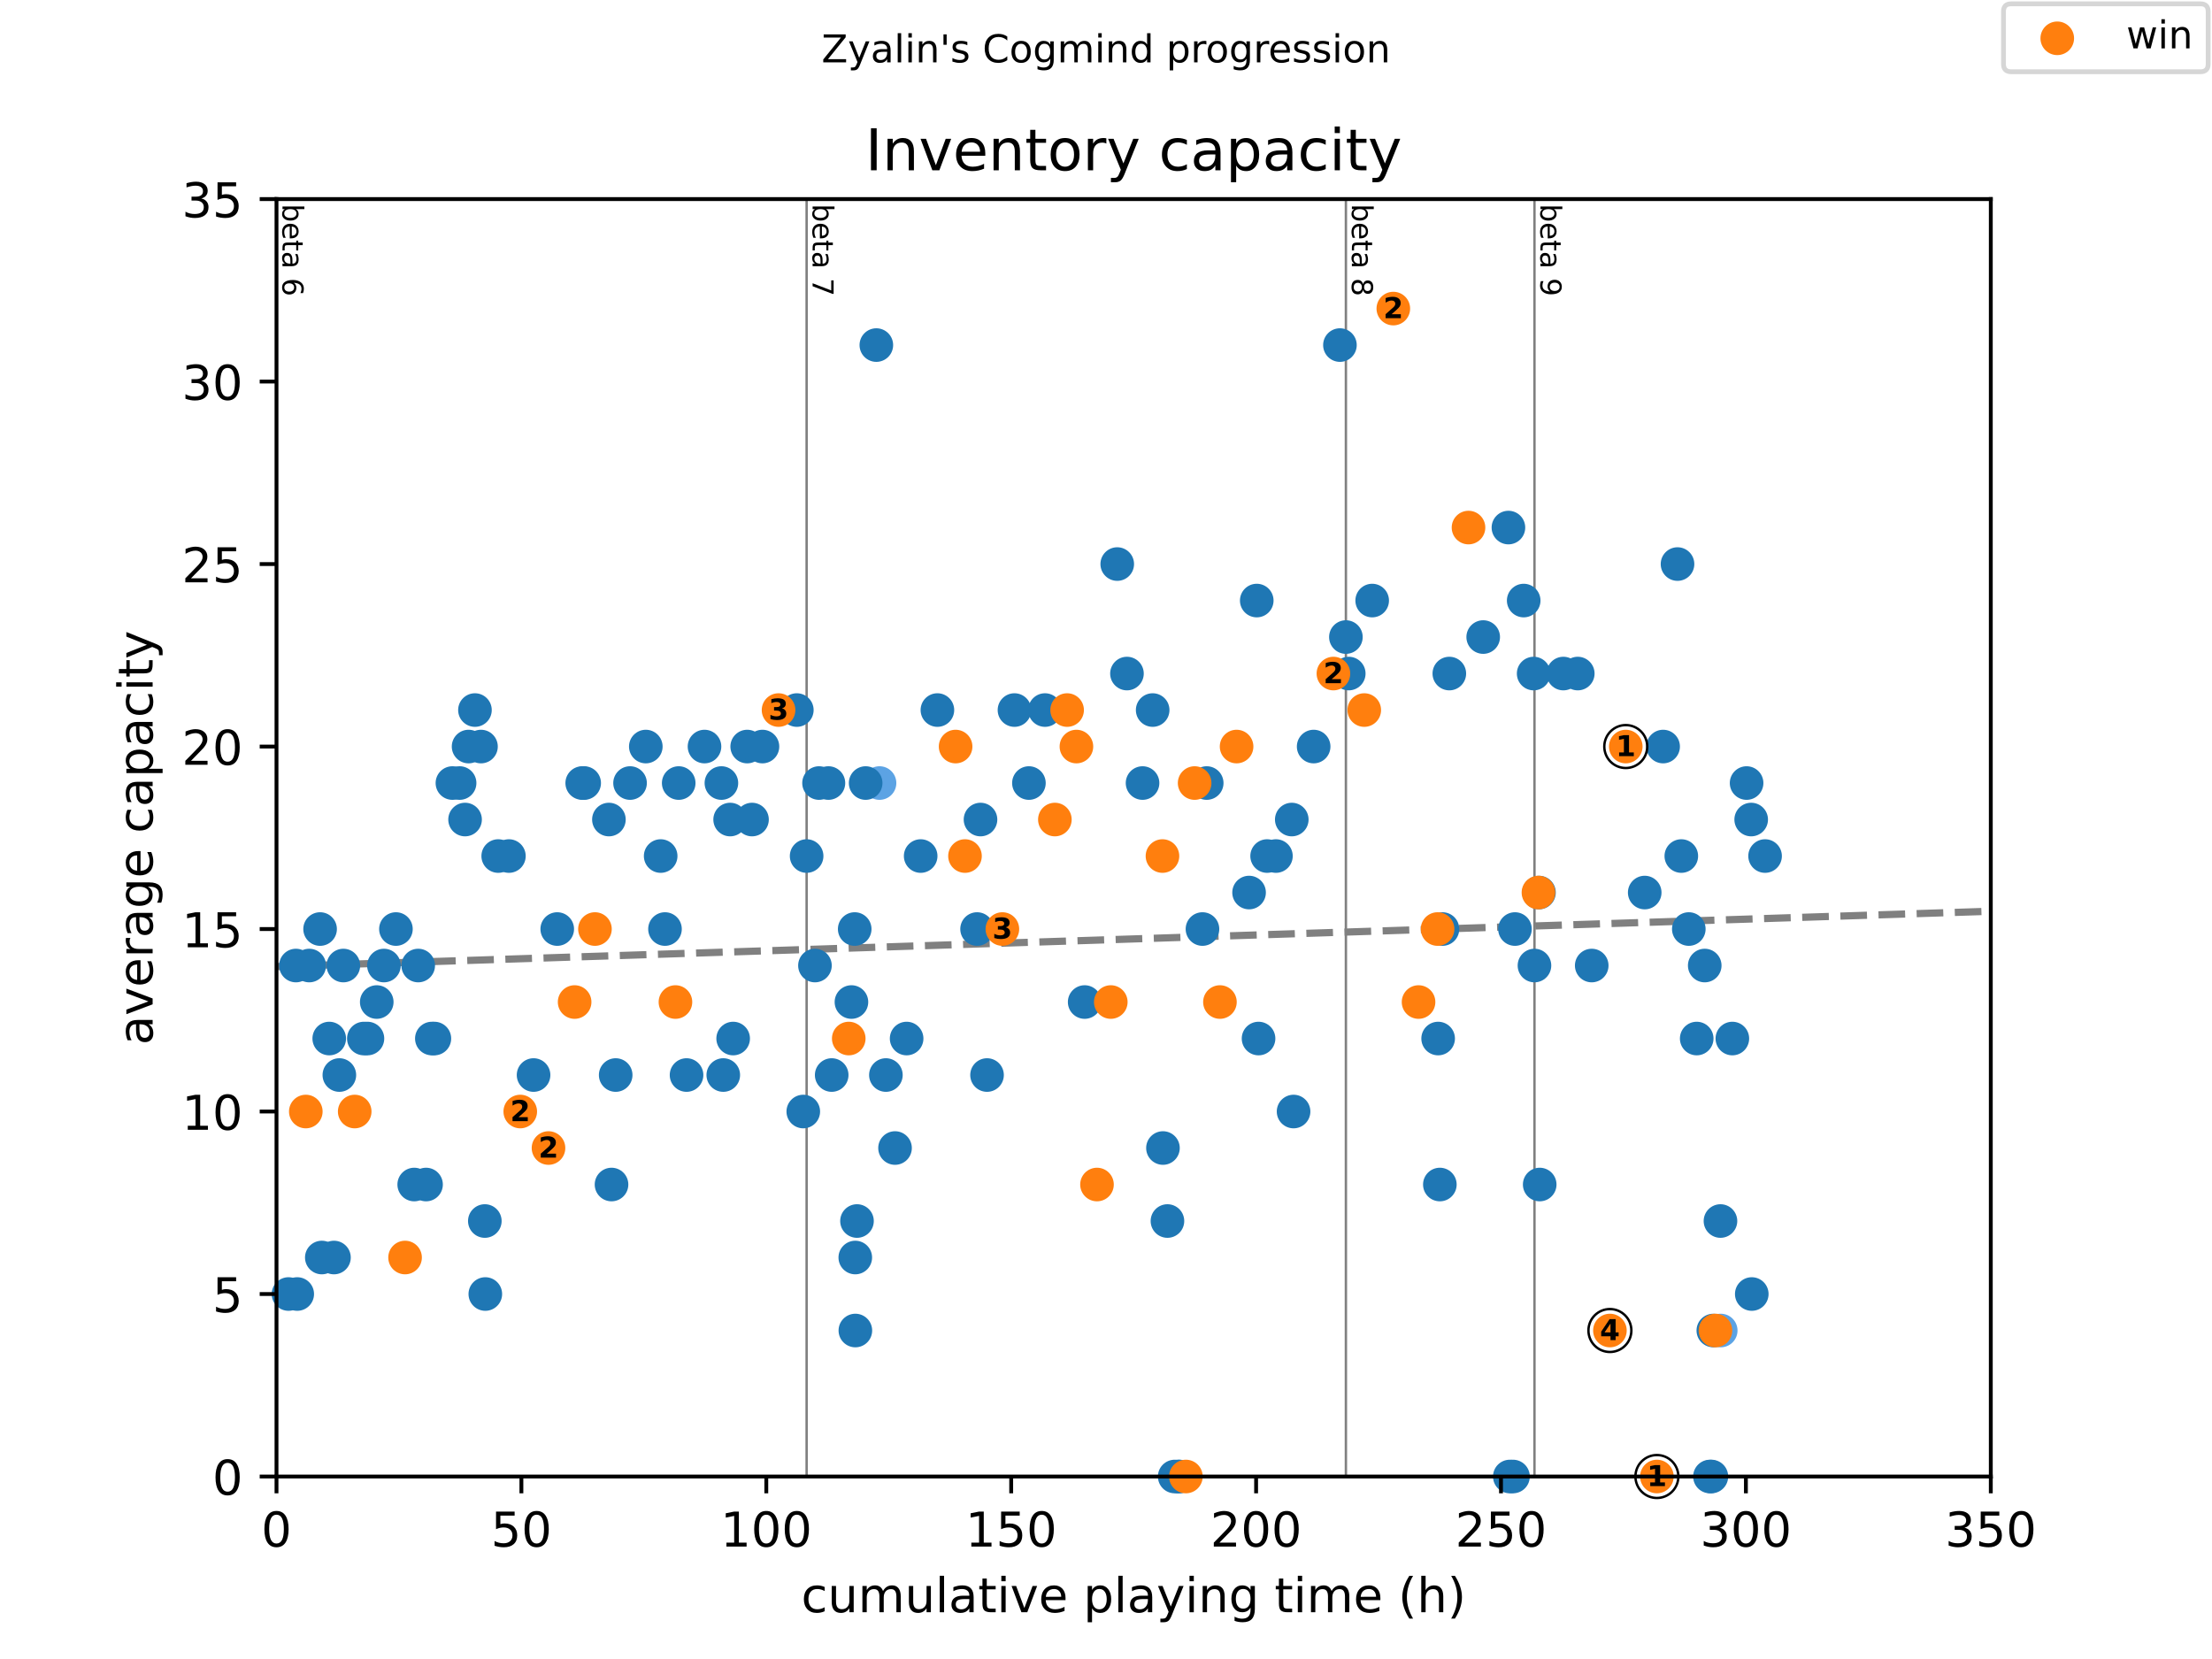 <?xml version="1.0" encoding="utf-8" standalone="no"?>
<!DOCTYPE svg PUBLIC "-//W3C//DTD SVG 1.1//EN"
  "http://www.w3.org/Graphics/SVG/1.1/DTD/svg11.dtd">
<!-- Created with matplotlib (https://matplotlib.org/) -->
<svg height="345.6pt" version="1.1" viewBox="0 0 460.8 345.6" width="460.8pt" xmlns="http://www.w3.org/2000/svg" xmlns:xlink="http://www.w3.org/1999/xlink">
 <defs>
  <style type="text/css">
*{stroke-linecap:butt;stroke-linejoin:round;}
  </style>
 </defs>
 <g id="figure_1">
  <g id="patch_1">
   <path d="M 0 345.6 
L 460.8 345.6 
L 460.8 0 
L 0 0 
z
" style="fill:#ffffff;"/>
  </g>
  <g id="axes_1">
   <g id="patch_2">
    <path d="M 57.6 307.584 
L 414.72 307.584 
L 414.72 41.472 
L 57.6 41.472 
z
" style="fill:#ffffff;"/>
   </g>
   <g id="line2d_1">
    <path clip-path="url(#p8f8bd0abbd)" d="M 57.6 201.363 
L 414.72 189.829 
" style="fill:none;stroke:#808080;stroke-dasharray:5.55,2.4;stroke-dashoffset:0;stroke-width:1.5;"/>
   </g>
   <g id="line2d_2">
    <path clip-path="url(#p8f8bd0abbd)" d="M 168.035 307.584 
L 168.035 41.472 
" style="fill:none;stroke:#808080;stroke-linecap:square;stroke-width:0.5;"/>
   </g>
   <g id="line2d_3">
    <path clip-path="url(#p8f8bd0abbd)" d="M 280.375 307.584 
L 280.375 41.472 
" style="fill:none;stroke:#808080;stroke-linecap:square;stroke-width:0.5;"/>
   </g>
   <g id="line2d_4">
    <path clip-path="url(#p8f8bd0abbd)" d="M 319.657 307.584 
L 319.657 41.472 
" style="fill:none;stroke:#808080;stroke-linecap:square;stroke-width:0.5;"/>
   </g>
   <g id="text_1">
    <!-- beta 6 -->
    <defs>
     <path d="M 48.688 27.297 
Q 48.688 37.203 44.609 42.844 
Q 40.531 48.484 33.406 48.484 
Q 26.266 48.484 22.188 42.844 
Q 18.109 37.203 18.109 27.297 
Q 18.109 17.391 22.188 11.75 
Q 26.266 6.109 33.406 6.109 
Q 40.531 6.109 44.609 11.75 
Q 48.688 17.391 48.688 27.297 
z
M 18.109 46.391 
Q 20.953 51.266 25.266 53.625 
Q 29.594 56 35.594 56 
Q 45.562 56 51.781 48.094 
Q 58.016 40.188 58.016 27.297 
Q 58.016 14.406 51.781 6.484 
Q 45.562 -1.422 35.594 -1.422 
Q 29.594 -1.422 25.266 0.953 
Q 20.953 3.328 18.109 8.203 
L 18.109 0 
L 9.078 0 
L 9.078 75.984 
L 18.109 75.984 
z
" id="DejaVuSans-98"/>
     <path d="M 56.203 29.594 
L 56.203 25.203 
L 14.891 25.203 
Q 15.484 15.922 20.484 11.062 
Q 25.484 6.203 34.422 6.203 
Q 39.594 6.203 44.453 7.469 
Q 49.312 8.734 54.109 11.281 
L 54.109 2.781 
Q 49.266 0.734 44.188 -0.344 
Q 39.109 -1.422 33.891 -1.422 
Q 20.797 -1.422 13.156 6.188 
Q 5.516 13.812 5.516 26.812 
Q 5.516 40.234 12.766 48.109 
Q 20.016 56 32.328 56 
Q 43.359 56 49.781 48.891 
Q 56.203 41.797 56.203 29.594 
z
M 47.219 32.234 
Q 47.125 39.594 43.094 43.984 
Q 39.062 48.391 32.422 48.391 
Q 24.906 48.391 20.391 44.141 
Q 15.875 39.891 15.188 32.172 
z
" id="DejaVuSans-101"/>
     <path d="M 18.312 70.219 
L 18.312 54.688 
L 36.812 54.688 
L 36.812 47.703 
L 18.312 47.703 
L 18.312 18.016 
Q 18.312 11.328 20.141 9.422 
Q 21.969 7.516 27.594 7.516 
L 36.812 7.516 
L 36.812 0 
L 27.594 0 
Q 17.188 0 13.234 3.875 
Q 9.281 7.766 9.281 18.016 
L 9.281 47.703 
L 2.688 47.703 
L 2.688 54.688 
L 9.281 54.688 
L 9.281 70.219 
z
" id="DejaVuSans-116"/>
     <path d="M 34.281 27.484 
Q 23.391 27.484 19.188 25 
Q 14.984 22.516 14.984 16.5 
Q 14.984 11.719 18.141 8.906 
Q 21.297 6.109 26.703 6.109 
Q 34.188 6.109 38.703 11.406 
Q 43.219 16.703 43.219 25.484 
L 43.219 27.484 
z
M 52.203 31.203 
L 52.203 0 
L 43.219 0 
L 43.219 8.297 
Q 40.141 3.328 35.547 0.953 
Q 30.953 -1.422 24.312 -1.422 
Q 15.922 -1.422 10.953 3.297 
Q 6 8.016 6 15.922 
Q 6 25.141 12.172 29.828 
Q 18.359 34.516 30.609 34.516 
L 43.219 34.516 
L 43.219 35.406 
Q 43.219 41.609 39.141 45 
Q 35.062 48.391 27.688 48.391 
Q 23 48.391 18.547 47.266 
Q 14.109 46.141 10.016 43.891 
L 10.016 52.203 
Q 14.938 54.109 19.578 55.047 
Q 24.219 56 28.609 56 
Q 40.484 56 46.344 49.844 
Q 52.203 43.703 52.203 31.203 
z
" id="DejaVuSans-97"/>
     <path id="DejaVuSans-32"/>
     <path d="M 33.016 40.375 
Q 26.375 40.375 22.484 35.828 
Q 18.609 31.297 18.609 23.391 
Q 18.609 15.531 22.484 10.953 
Q 26.375 6.391 33.016 6.391 
Q 39.656 6.391 43.531 10.953 
Q 47.406 15.531 47.406 23.391 
Q 47.406 31.297 43.531 35.828 
Q 39.656 40.375 33.016 40.375 
z
M 52.594 71.297 
L 52.594 62.312 
Q 48.875 64.062 45.094 64.984 
Q 41.312 65.922 37.594 65.922 
Q 27.828 65.922 22.672 59.328 
Q 17.531 52.734 16.797 39.406 
Q 19.672 43.656 24.016 45.922 
Q 28.375 48.188 33.594 48.188 
Q 44.578 48.188 50.953 41.516 
Q 57.328 34.859 57.328 23.391 
Q 57.328 12.156 50.688 5.359 
Q 44.047 -1.422 33.016 -1.422 
Q 20.359 -1.422 13.672 8.266 
Q 6.984 17.969 6.984 36.375 
Q 6.984 53.656 15.188 63.938 
Q 23.391 74.219 37.203 74.219 
Q 40.922 74.219 44.703 73.484 
Q 48.484 72.75 52.594 71.297 
z
" id="DejaVuSans-54"/>
    </defs>
    <g transform="translate(58.848 42.472)rotate(-270)scale(0.06 -0.06)">
     <use xlink:href="#DejaVuSans-98"/>
     <use x="63.477" xlink:href="#DejaVuSans-101"/>
     <use x="125" xlink:href="#DejaVuSans-116"/>
     <use x="164.209" xlink:href="#DejaVuSans-97"/>
     <use x="225.488" xlink:href="#DejaVuSans-32"/>
     <use x="257.275" xlink:href="#DejaVuSans-54"/>
    </g>
   </g>
   <g id="text_2">
    <!-- beta 7 -->
    <defs>
     <path d="M 8.203 72.906 
L 55.078 72.906 
L 55.078 68.703 
L 28.609 0 
L 18.312 0 
L 43.219 64.594 
L 8.203 64.594 
z
" id="DejaVuSans-55"/>
    </defs>
    <g transform="translate(169.283 42.472)rotate(-270)scale(0.06 -0.06)">
     <use xlink:href="#DejaVuSans-98"/>
     <use x="63.477" xlink:href="#DejaVuSans-101"/>
     <use x="125" xlink:href="#DejaVuSans-116"/>
     <use x="164.209" xlink:href="#DejaVuSans-97"/>
     <use x="225.488" xlink:href="#DejaVuSans-32"/>
     <use x="257.275" xlink:href="#DejaVuSans-55"/>
    </g>
   </g>
   <g id="text_3">
    <!-- beta 8 -->
    <defs>
     <path d="M 31.781 34.625 
Q 24.75 34.625 20.719 30.859 
Q 16.703 27.094 16.703 20.516 
Q 16.703 13.922 20.719 10.156 
Q 24.75 6.391 31.781 6.391 
Q 38.812 6.391 42.859 10.172 
Q 46.922 13.969 46.922 20.516 
Q 46.922 27.094 42.891 30.859 
Q 38.875 34.625 31.781 34.625 
z
M 21.922 38.812 
Q 15.578 40.375 12.031 44.719 
Q 8.5 49.078 8.5 55.328 
Q 8.5 64.062 14.719 69.141 
Q 20.953 74.219 31.781 74.219 
Q 42.672 74.219 48.875 69.141 
Q 55.078 64.062 55.078 55.328 
Q 55.078 49.078 51.531 44.719 
Q 48 40.375 41.703 38.812 
Q 48.828 37.156 52.797 32.312 
Q 56.781 27.484 56.781 20.516 
Q 56.781 9.906 50.312 4.234 
Q 43.844 -1.422 31.781 -1.422 
Q 19.734 -1.422 13.25 4.234 
Q 6.781 9.906 6.781 20.516 
Q 6.781 27.484 10.781 32.312 
Q 14.797 37.156 21.922 38.812 
z
M 18.312 54.391 
Q 18.312 48.734 21.844 45.562 
Q 25.391 42.391 31.781 42.391 
Q 38.141 42.391 41.719 45.562 
Q 45.312 48.734 45.312 54.391 
Q 45.312 60.062 41.719 63.234 
Q 38.141 66.406 31.781 66.406 
Q 25.391 66.406 21.844 63.234 
Q 18.312 60.062 18.312 54.391 
z
" id="DejaVuSans-56"/>
    </defs>
    <g transform="translate(281.623 42.472)rotate(-270)scale(0.06 -0.06)">
     <use xlink:href="#DejaVuSans-98"/>
     <use x="63.477" xlink:href="#DejaVuSans-101"/>
     <use x="125" xlink:href="#DejaVuSans-116"/>
     <use x="164.209" xlink:href="#DejaVuSans-97"/>
     <use x="225.488" xlink:href="#DejaVuSans-32"/>
     <use x="257.275" xlink:href="#DejaVuSans-56"/>
    </g>
   </g>
   <g id="text_4">
    <!-- beta 9 -->
    <defs>
     <path d="M 10.984 1.516 
L 10.984 10.5 
Q 14.703 8.734 18.5 7.812 
Q 22.312 6.891 25.984 6.891 
Q 35.75 6.891 40.891 13.453 
Q 46.047 20.016 46.781 33.406 
Q 43.953 29.203 39.594 26.953 
Q 35.25 24.703 29.984 24.703 
Q 19.047 24.703 12.672 31.312 
Q 6.297 37.938 6.297 49.422 
Q 6.297 60.641 12.938 67.422 
Q 19.578 74.219 30.609 74.219 
Q 43.266 74.219 49.922 64.516 
Q 56.594 54.828 56.594 36.375 
Q 56.594 19.141 48.406 8.859 
Q 40.234 -1.422 26.422 -1.422 
Q 22.703 -1.422 18.891 -0.688 
Q 15.094 0.047 10.984 1.516 
z
M 30.609 32.422 
Q 37.25 32.422 41.125 36.953 
Q 45.016 41.5 45.016 49.422 
Q 45.016 57.281 41.125 61.844 
Q 37.25 66.406 30.609 66.406 
Q 23.969 66.406 20.094 61.844 
Q 16.219 57.281 16.219 49.422 
Q 16.219 41.5 20.094 36.953 
Q 23.969 32.422 30.609 32.422 
z
" id="DejaVuSans-57"/>
    </defs>
    <g transform="translate(320.905 42.472)rotate(-270)scale(0.06 -0.06)">
     <use xlink:href="#DejaVuSans-98"/>
     <use x="63.477" xlink:href="#DejaVuSans-101"/>
     <use x="125" xlink:href="#DejaVuSans-116"/>
     <use x="164.209" xlink:href="#DejaVuSans-97"/>
     <use x="225.488" xlink:href="#DejaVuSans-32"/>
     <use x="257.275" xlink:href="#DejaVuSans-57"/>
    </g>
   </g>
   <g id="PathCollection_1">
    <defs>
     <path d="M 0 3 
C 0.796 3 1.559 2.684 2.121 2.121 
C 2.684 1.559 3 0.796 3 0 
C 3 -0.796 2.684 -1.559 2.121 -2.121 
C 1.559 -2.684 0.796 -3 0 -3 
C -0.796 -3 -1.559 -2.684 -2.121 -2.121 
C -2.684 -1.559 -3 -0.796 -3 0 
C -3 0.796 -2.684 1.559 -2.121 2.121 
C -1.559 2.684 -0.796 3 0 3 
z
" id="m8193aeb36b" style="stroke:#5ca3e4;"/>
    </defs>
    <g>
     <use style="fill:#5ca3e4;stroke:#5ca3e4;" x="183.221" xlink:href="#m8193aeb36b" y="163.123"/>
     <use style="fill:#5ca3e4;stroke:#5ca3e4;" x="358.458" xlink:href="#m8193aeb36b" y="277.171"/>
    </g>
   </g>
   <g id="PathCollection_2">
    <defs>
     <path d="M 0 3 
C 0.796 3 1.559 2.684 2.121 2.121 
C 2.684 1.559 3 0.796 3 0 
C 3 -0.796 2.684 -1.559 2.121 -2.121 
C 1.559 -2.684 0.796 -3 0 -3 
C -0.796 -3 -1.559 -2.684 -2.121 -2.121 
C -2.684 -1.559 -3 -0.796 -3 0 
C -3 0.796 -2.684 1.559 -2.121 2.121 
C -1.559 2.684 -0.796 3 0 3 
z
" id="m3d522187f9" style="stroke:#1f77b4;"/>
    </defs>
    <g>
     <use style="fill:#1f77b4;stroke:#1f77b4;" x="60.1" xlink:href="#m3d522187f9" y="269.568"/>
     <use style="fill:#1f77b4;stroke:#1f77b4;" x="61.647" xlink:href="#m3d522187f9" y="201.139"/>
     <use style="fill:#1f77b4;stroke:#1f77b4;" x="61.919" xlink:href="#m3d522187f9" y="269.568"/>
     <use style="fill:#1f77b4;stroke:#1f77b4;" x="64.419" xlink:href="#m3d522187f9" y="201.139"/>
     <use style="fill:#1f77b4;stroke:#1f77b4;" x="66.681" xlink:href="#m3d522187f9" y="193.536"/>
     <use style="fill:#1f77b4;stroke:#1f77b4;" x="67.038" xlink:href="#m3d522187f9" y="261.965"/>
     <use style="fill:#1f77b4;stroke:#1f77b4;" x="68.586" xlink:href="#m3d522187f9" y="216.346"/>
     <use style="fill:#1f77b4;stroke:#1f77b4;" x="69.572" xlink:href="#m3d522187f9" y="261.965"/>
     <use style="fill:#1f77b4;stroke:#1f77b4;" x="70.694" xlink:href="#m3d522187f9" y="223.949"/>
     <use style="fill:#1f77b4;stroke:#1f77b4;" x="71.528" xlink:href="#m3d522187f9" y="201.139"/>
     <use style="fill:#1f77b4;stroke:#1f77b4;" x="75.796" xlink:href="#m3d522187f9" y="216.346"/>
     <use style="fill:#1f77b4;stroke:#1f77b4;" x="76.544" xlink:href="#m3d522187f9" y="216.346"/>
     <use style="fill:#1f77b4;stroke:#1f77b4;" x="78.483" xlink:href="#m3d522187f9" y="208.742"/>
     <use style="fill:#1f77b4;stroke:#1f77b4;" x="79.98" xlink:href="#m3d522187f9" y="201.139"/>
     <use style="fill:#1f77b4;stroke:#1f77b4;" x="82.479" xlink:href="#m3d522187f9" y="193.536"/>
     <use style="fill:#1f77b4;stroke:#1f77b4;" x="86.289" xlink:href="#m3d522187f9" y="246.758"/>
     <use style="fill:#1f77b4;stroke:#1f77b4;" x="87.122" xlink:href="#m3d522187f9" y="201.139"/>
     <use style="fill:#1f77b4;stroke:#1f77b4;" x="88.754" xlink:href="#m3d522187f9" y="246.758"/>
     <use style="fill:#1f77b4;stroke:#1f77b4;" x="89.962" xlink:href="#m3d522187f9" y="216.346"/>
     <use style="fill:#1f77b4;stroke:#1f77b4;" x="90.489" xlink:href="#m3d522187f9" y="216.346"/>
     <use style="fill:#1f77b4;stroke:#1f77b4;" x="94.247" xlink:href="#m3d522187f9" y="163.123"/>
     <use style="fill:#1f77b4;stroke:#1f77b4;" x="95.744" xlink:href="#m3d522187f9" y="163.123"/>
     <use style="fill:#1f77b4;stroke:#1f77b4;" x="96.883" xlink:href="#m3d522187f9" y="170.726"/>
     <use style="fill:#1f77b4;stroke:#1f77b4;" x="97.614" xlink:href="#m3d522187f9" y="155.52"/>
     <use style="fill:#1f77b4;stroke:#1f77b4;" x="98.941" xlink:href="#m3d522187f9" y="147.917"/>
     <use style="fill:#1f77b4;stroke:#1f77b4;" x="100.199" xlink:href="#m3d522187f9" y="155.52"/>
     <use style="fill:#1f77b4;stroke:#1f77b4;" x="100.999" xlink:href="#m3d522187f9" y="254.362"/>
     <use style="fill:#1f77b4;stroke:#1f77b4;" x="101.101" xlink:href="#m3d522187f9" y="269.568"/>
     <use style="fill:#1f77b4;stroke:#1f77b4;" x="103.788" xlink:href="#m3d522187f9" y="178.33"/>
     <use style="fill:#1f77b4;stroke:#1f77b4;" x="106.015" xlink:href="#m3d522187f9" y="178.33"/>
     <use style="fill:#1f77b4;stroke:#1f77b4;" x="111.151" xlink:href="#m3d522187f9" y="223.949"/>
     <use style="fill:#1f77b4;stroke:#1f77b4;" x="116.083" xlink:href="#m3d522187f9" y="193.536"/>
     <use style="fill:#1f77b4;stroke:#1f77b4;" x="121.286" xlink:href="#m3d522187f9" y="163.123"/>
     <use style="fill:#1f77b4;stroke:#1f77b4;" x="121.695" xlink:href="#m3d522187f9" y="163.123"/>
     <use style="fill:#1f77b4;stroke:#1f77b4;" x="126.847" xlink:href="#m3d522187f9" y="170.726"/>
     <use style="fill:#1f77b4;stroke:#1f77b4;" x="127.391" xlink:href="#m3d522187f9" y="246.758"/>
     <use style="fill:#1f77b4;stroke:#1f77b4;" x="128.259" xlink:href="#m3d522187f9" y="223.949"/>
     <use style="fill:#1f77b4;stroke:#1f77b4;" x="131.252" xlink:href="#m3d522187f9" y="163.123"/>
     <use style="fill:#1f77b4;stroke:#1f77b4;" x="134.534" xlink:href="#m3d522187f9" y="155.52"/>
     <use style="fill:#1f77b4;stroke:#1f77b4;" x="137.629" xlink:href="#m3d522187f9" y="178.33"/>
     <use style="fill:#1f77b4;stroke:#1f77b4;" x="138.53" xlink:href="#m3d522187f9" y="193.536"/>
     <use style="fill:#1f77b4;stroke:#1f77b4;" x="141.387" xlink:href="#m3d522187f9" y="163.123"/>
     <use style="fill:#1f77b4;stroke:#1f77b4;" x="143.02" xlink:href="#m3d522187f9" y="223.949"/>
     <use style="fill:#1f77b4;stroke:#1f77b4;" x="146.761" xlink:href="#m3d522187f9" y="155.52"/>
     <use style="fill:#1f77b4;stroke:#1f77b4;" x="150.281" xlink:href="#m3d522187f9" y="163.123"/>
     <use style="fill:#1f77b4;stroke:#1f77b4;" x="150.672" xlink:href="#m3d522187f9" y="223.949"/>
     <use style="fill:#1f77b4;stroke:#1f77b4;" x="152.101" xlink:href="#m3d522187f9" y="170.726"/>
     <use style="fill:#1f77b4;stroke:#1f77b4;" x="152.73" xlink:href="#m3d522187f9" y="216.346"/>
     <use style="fill:#1f77b4;stroke:#1f77b4;" x="155.655" xlink:href="#m3d522187f9" y="155.52"/>
     <use style="fill:#1f77b4;stroke:#1f77b4;" x="156.658" xlink:href="#m3d522187f9" y="170.726"/>
     <use style="fill:#1f77b4;stroke:#1f77b4;" x="158.835" xlink:href="#m3d522187f9" y="155.52"/>
     <use style="fill:#1f77b4;stroke:#1f77b4;" x="165.994" xlink:href="#m3d522187f9" y="147.917"/>
     <use style="fill:#1f77b4;stroke:#1f77b4;" x="167.338" xlink:href="#m3d522187f9" y="231.552"/>
     <use style="fill:#1f77b4;stroke:#1f77b4;" x="168.035" xlink:href="#m3d522187f9" y="178.33"/>
     <use style="fill:#1f77b4;stroke:#1f77b4;" x="169.77" xlink:href="#m3d522187f9" y="201.139"/>
     <use style="fill:#1f77b4;stroke:#1f77b4;" x="170.62" xlink:href="#m3d522187f9" y="163.123"/>
     <use style="fill:#1f77b4;stroke:#1f77b4;" x="172.576" xlink:href="#m3d522187f9" y="163.123"/>
     <use style="fill:#1f77b4;stroke:#1f77b4;" x="173.256" xlink:href="#m3d522187f9" y="223.949"/>
     <use style="fill:#1f77b4;stroke:#1f77b4;" x="177.371" xlink:href="#m3d522187f9" y="208.742"/>
     <use style="fill:#1f77b4;stroke:#1f77b4;" x="178.051" xlink:href="#m3d522187f9" y="193.536"/>
     <use style="fill:#1f77b4;stroke:#1f77b4;" x="178.171" xlink:href="#m3d522187f9" y="261.965"/>
     <use style="fill:#1f77b4;stroke:#1f77b4;" x="178.188" xlink:href="#m3d522187f9" y="277.171"/>
     <use style="fill:#1f77b4;stroke:#1f77b4;" x="178.528" xlink:href="#m3d522187f9" y="254.362"/>
     <use style="fill:#1f77b4;stroke:#1f77b4;" x="180.33" xlink:href="#m3d522187f9" y="163.123"/>
     <use style="fill:#1f77b4;stroke:#1f77b4;" x="182.558" xlink:href="#m3d522187f9" y="71.885"/>
     <use style="fill:#1f77b4;stroke:#1f77b4;" x="184.548" xlink:href="#m3d522187f9" y="223.949"/>
     <use style="fill:#1f77b4;stroke:#1f77b4;" x="186.452" xlink:href="#m3d522187f9" y="239.155"/>
     <use style="fill:#1f77b4;stroke:#1f77b4;" x="188.867" xlink:href="#m3d522187f9" y="216.346"/>
     <use style="fill:#1f77b4;stroke:#1f77b4;" x="191.792" xlink:href="#m3d522187f9" y="178.33"/>
     <use style="fill:#1f77b4;stroke:#1f77b4;" x="195.278" xlink:href="#m3d522187f9" y="147.917"/>
     <use style="fill:#1f77b4;stroke:#1f77b4;" x="203.543" xlink:href="#m3d522187f9" y="193.536"/>
     <use style="fill:#1f77b4;stroke:#1f77b4;" x="204.257" xlink:href="#m3d522187f9" y="170.726"/>
     <use style="fill:#1f77b4;stroke:#1f77b4;" x="205.618" xlink:href="#m3d522187f9" y="223.949"/>
     <use style="fill:#1f77b4;stroke:#1f77b4;" x="211.332" xlink:href="#m3d522187f9" y="147.917"/>
     <use style="fill:#1f77b4;stroke:#1f77b4;" x="214.342" xlink:href="#m3d522187f9" y="163.123"/>
     <use style="fill:#1f77b4;stroke:#1f77b4;" x="217.692" xlink:href="#m3d522187f9" y="147.917"/>
     <use style="fill:#1f77b4;stroke:#1f77b4;" x="225.957" xlink:href="#m3d522187f9" y="208.742"/>
     <use style="fill:#1f77b4;stroke:#1f77b4;" x="232.742" xlink:href="#m3d522187f9" y="117.504"/>
     <use style="fill:#1f77b4;stroke:#1f77b4;" x="234.766" xlink:href="#m3d522187f9" y="140.314"/>
     <use style="fill:#1f77b4;stroke:#1f77b4;" x="238.014" xlink:href="#m3d522187f9" y="163.123"/>
     <use style="fill:#1f77b4;stroke:#1f77b4;" x="240.122" xlink:href="#m3d522187f9" y="147.917"/>
     <use style="fill:#1f77b4;stroke:#1f77b4;" x="242.265" xlink:href="#m3d522187f9" y="239.155"/>
     <use style="fill:#1f77b4;stroke:#1f77b4;" x="243.2" xlink:href="#m3d522187f9" y="254.362"/>
     <use style="fill:#1f77b4;stroke:#1f77b4;" x="244.714" xlink:href="#m3d522187f9" y="307.584"/>
     <use style="fill:#1f77b4;stroke:#1f77b4;" x="245.496" xlink:href="#m3d522187f9" y="307.584"/>
     <use style="fill:#1f77b4;stroke:#1f77b4;" x="245.7" xlink:href="#m3d522187f9" y="307.584"/>
     <use style="fill:#1f77b4;stroke:#1f77b4;" x="250.496" xlink:href="#m3d522187f9" y="193.536"/>
     <use style="fill:#1f77b4;stroke:#1f77b4;" x="251.38" xlink:href="#m3d522187f9" y="163.123"/>
     <use style="fill:#1f77b4;stroke:#1f77b4;" x="260.206" xlink:href="#m3d522187f9" y="185.933"/>
     <use style="fill:#1f77b4;stroke:#1f77b4;" x="261.805" xlink:href="#m3d522187f9" y="125.107"/>
     <use style="fill:#1f77b4;stroke:#1f77b4;" x="262.179" xlink:href="#m3d522187f9" y="216.346"/>
     <use style="fill:#1f77b4;stroke:#1f77b4;" x="263.964" xlink:href="#m3d522187f9" y="178.33"/>
     <use style="fill:#1f77b4;stroke:#1f77b4;" x="265.801" xlink:href="#m3d522187f9" y="178.33"/>
     <use style="fill:#1f77b4;stroke:#1f77b4;" x="269.1" xlink:href="#m3d522187f9" y="170.726"/>
     <use style="fill:#1f77b4;stroke:#1f77b4;" x="269.474" xlink:href="#m3d522187f9" y="231.552"/>
     <use style="fill:#1f77b4;stroke:#1f77b4;" x="273.658" xlink:href="#m3d522187f9" y="155.52"/>
     <use style="fill:#1f77b4;stroke:#1f77b4;" x="279.133" xlink:href="#m3d522187f9" y="71.885"/>
     <use style="fill:#1f77b4;stroke:#1f77b4;" x="280.375" xlink:href="#m3d522187f9" y="132.71"/>
     <use style="fill:#1f77b4;stroke:#1f77b4;" x="280.97" xlink:href="#m3d522187f9" y="140.314"/>
     <use style="fill:#1f77b4;stroke:#1f77b4;" x="285.851" xlink:href="#m3d522187f9" y="125.107"/>
     <use style="fill:#1f77b4;stroke:#1f77b4;" x="299.591" xlink:href="#m3d522187f9" y="216.346"/>
     <use style="fill:#1f77b4;stroke:#1f77b4;" x="299.948" xlink:href="#m3d522187f9" y="246.758"/>
     <use style="fill:#1f77b4;stroke:#1f77b4;" x="300.493" xlink:href="#m3d522187f9" y="193.536"/>
     <use style="fill:#1f77b4;stroke:#1f77b4;" x="301.921" xlink:href="#m3d522187f9" y="140.314"/>
     <use style="fill:#1f77b4;stroke:#1f77b4;" x="308.978" xlink:href="#m3d522187f9" y="132.71"/>
     <use style="fill:#1f77b4;stroke:#1f77b4;" x="314.233" xlink:href="#m3d522187f9" y="109.901"/>
     <use style="fill:#1f77b4;stroke:#1f77b4;" x="314.522" xlink:href="#m3d522187f9" y="307.584"/>
     <use style="fill:#1f77b4;stroke:#1f77b4;" x="315.186" xlink:href="#m3d522187f9" y="307.584"/>
     <use style="fill:#1f77b4;stroke:#1f77b4;" x="315.594" xlink:href="#m3d522187f9" y="193.536"/>
     <use style="fill:#1f77b4;stroke:#1f77b4;" x="317.413" xlink:href="#m3d522187f9" y="125.107"/>
     <use style="fill:#1f77b4;stroke:#1f77b4;" x="319.488" xlink:href="#m3d522187f9" y="140.314"/>
     <use style="fill:#1f77b4;stroke:#1f77b4;" x="319.657" xlink:href="#m3d522187f9" y="201.139"/>
     <use style="fill:#1f77b4;stroke:#1f77b4;" x="320.597" xlink:href="#m3d522187f9" y="185.933"/>
     <use style="fill:#1f77b4;stroke:#1f77b4;" x="320.748" xlink:href="#m3d522187f9" y="246.758"/>
     <use style="fill:#1f77b4;stroke:#1f77b4;" x="325.674" xlink:href="#m3d522187f9" y="140.314"/>
     <use style="fill:#1f77b4;stroke:#1f77b4;" x="328.678" xlink:href="#m3d522187f9" y="140.314"/>
     <use style="fill:#1f77b4;stroke:#1f77b4;" x="331.584" xlink:href="#m3d522187f9" y="201.139"/>
     <use style="fill:#1f77b4;stroke:#1f77b4;" x="342.624" xlink:href="#m3d522187f9" y="185.933"/>
     <use style="fill:#1f77b4;stroke:#1f77b4;" x="346.46" xlink:href="#m3d522187f9" y="155.52"/>
     <use style="fill:#1f77b4;stroke:#1f77b4;" x="349.457" xlink:href="#m3d522187f9" y="117.504"/>
     <use style="fill:#1f77b4;stroke:#1f77b4;" x="350.247" xlink:href="#m3d522187f9" y="178.33"/>
     <use style="fill:#1f77b4;stroke:#1f77b4;" x="351.809" xlink:href="#m3d522187f9" y="193.536"/>
     <use style="fill:#1f77b4;stroke:#1f77b4;" x="353.456" xlink:href="#m3d522187f9" y="216.346"/>
     <use style="fill:#1f77b4;stroke:#1f77b4;" x="355.127" xlink:href="#m3d522187f9" y="201.139"/>
     <use style="fill:#1f77b4;stroke:#1f77b4;" x="356.212" xlink:href="#m3d522187f9" y="307.584"/>
     <use style="fill:#1f77b4;stroke:#1f77b4;" x="356.513" xlink:href="#m3d522187f9" y="307.584"/>
     <use style="fill:#1f77b4;stroke:#1f77b4;" x="356.918" xlink:href="#m3d522187f9" y="277.171"/>
     <use style="fill:#1f77b4;stroke:#1f77b4;" x="358.405" xlink:href="#m3d522187f9" y="254.362"/>
     <use style="fill:#1f77b4;stroke:#1f77b4;" x="360.881" xlink:href="#m3d522187f9" y="216.346"/>
     <use style="fill:#1f77b4;stroke:#1f77b4;" x="363.848" xlink:href="#m3d522187f9" y="163.123"/>
     <use style="fill:#1f77b4;stroke:#1f77b4;" x="364.804" xlink:href="#m3d522187f9" y="170.726"/>
     <use style="fill:#1f77b4;stroke:#1f77b4;" x="364.926" xlink:href="#m3d522187f9" y="269.568"/>
     <use style="fill:#1f77b4;stroke:#1f77b4;" x="367.699" xlink:href="#m3d522187f9" y="178.33"/>
    </g>
   </g>
   <g id="PathCollection_3">
    <defs>
     <path d="M 0 3 
C 0.796 3 1.559 2.684 2.121 2.121 
C 2.684 1.559 3 0.796 3 0 
C 3 -0.796 2.684 -1.559 2.121 -2.121 
C 1.559 -2.684 0.796 -3 0 -3 
C -0.796 -3 -1.559 -2.684 -2.121 -2.121 
C -2.684 -1.559 -3 -0.796 -3 0 
C -3 0.796 -2.684 1.559 -2.121 2.121 
C -1.559 2.684 -0.796 3 0 3 
z
" id="m3367e4ec81" style="stroke:#ff7f0e;"/>
    </defs>
    <g>
     <use style="fill:#ff7f0e;stroke:#ff7f0e;" x="63.705" xlink:href="#m3367e4ec81" y="231.552"/>
     <use style="fill:#ff7f0e;stroke:#ff7f0e;" x="73.891" xlink:href="#m3367e4ec81" y="231.552"/>
     <use style="fill:#ff7f0e;stroke:#ff7f0e;" x="84.384" xlink:href="#m3367e4ec81" y="261.965"/>
     <use style="fill:#ff7f0e;stroke:#ff7f0e;" x="108.379" xlink:href="#m3367e4ec81" y="231.552"/>
     <use style="fill:#ff7f0e;stroke:#ff7f0e;" x="114.263" xlink:href="#m3367e4ec81" y="239.155"/>
     <use style="fill:#ff7f0e;stroke:#ff7f0e;" x="119.705" xlink:href="#m3367e4ec81" y="208.742"/>
     <use style="fill:#ff7f0e;stroke:#ff7f0e;" x="123.939" xlink:href="#m3367e4ec81" y="193.536"/>
     <use style="fill:#ff7f0e;stroke:#ff7f0e;" x="140.707" xlink:href="#m3367e4ec81" y="208.742"/>
     <use style="fill:#ff7f0e;stroke:#ff7f0e;" x="162.185" xlink:href="#m3367e4ec81" y="147.917"/>
     <use style="fill:#ff7f0e;stroke:#ff7f0e;" x="176.81" xlink:href="#m3367e4ec81" y="216.346"/>
     <use style="fill:#ff7f0e;stroke:#ff7f0e;" x="199.071" xlink:href="#m3367e4ec81" y="155.52"/>
     <use style="fill:#ff7f0e;stroke:#ff7f0e;" x="201.026" xlink:href="#m3367e4ec81" y="178.33"/>
     <use style="fill:#ff7f0e;stroke:#ff7f0e;" x="208.815" xlink:href="#m3367e4ec81" y="193.536"/>
     <use style="fill:#ff7f0e;stroke:#ff7f0e;" x="219.749" xlink:href="#m3367e4ec81" y="170.726"/>
     <use style="fill:#ff7f0e;stroke:#ff7f0e;" x="222.3" xlink:href="#m3367e4ec81" y="147.917"/>
     <use style="fill:#ff7f0e;stroke:#ff7f0e;" x="224.239" xlink:href="#m3367e4ec81" y="155.52"/>
     <use style="fill:#ff7f0e;stroke:#ff7f0e;" x="228.524" xlink:href="#m3367e4ec81" y="246.758"/>
     <use style="fill:#ff7f0e;stroke:#ff7f0e;" x="231.398" xlink:href="#m3367e4ec81" y="208.742"/>
     <use style="fill:#ff7f0e;stroke:#ff7f0e;" x="242.163" xlink:href="#m3367e4ec81" y="178.33"/>
     <use style="fill:#ff7f0e;stroke:#ff7f0e;" x="247.044" xlink:href="#m3367e4ec81" y="307.584"/>
     <use style="fill:#ff7f0e;stroke:#ff7f0e;" x="248.863" xlink:href="#m3367e4ec81" y="163.123"/>
     <use style="fill:#ff7f0e;stroke:#ff7f0e;" x="254.135" xlink:href="#m3367e4ec81" y="208.742"/>
     <use style="fill:#ff7f0e;stroke:#ff7f0e;" x="257.604" xlink:href="#m3367e4ec81" y="155.52"/>
     <use style="fill:#ff7f0e;stroke:#ff7f0e;" x="277.773" xlink:href="#m3367e4ec81" y="140.314"/>
     <use style="fill:#ff7f0e;stroke:#ff7f0e;" x="284.201" xlink:href="#m3367e4ec81" y="147.917"/>
     <use style="fill:#ff7f0e;stroke:#ff7f0e;" x="290.255" xlink:href="#m3367e4ec81" y="64.282"/>
     <use style="fill:#ff7f0e;stroke:#ff7f0e;" x="295.51" xlink:href="#m3367e4ec81" y="208.742"/>
     <use style="fill:#ff7f0e;stroke:#ff7f0e;" x="299.472" xlink:href="#m3367e4ec81" y="193.536"/>
     <use style="fill:#ff7f0e;stroke:#ff7f0e;" x="305.917" xlink:href="#m3367e4ec81" y="109.901"/>
     <use style="fill:#ff7f0e;stroke:#ff7f0e;" x="320.487" xlink:href="#m3367e4ec81" y="185.933"/>
     <use style="fill:#ff7f0e;stroke:#ff7f0e;" x="335.374" xlink:href="#m3367e4ec81" y="277.171"/>
     <use style="fill:#ff7f0e;stroke:#ff7f0e;" x="338.677" xlink:href="#m3367e4ec81" y="155.52"/>
     <use style="fill:#ff7f0e;stroke:#ff7f0e;" x="345.162" xlink:href="#m3367e4ec81" y="307.584"/>
     <use style="fill:#ff7f0e;stroke:#ff7f0e;" x="357.359" xlink:href="#m3367e4ec81" y="277.171"/>
    </g>
   </g>
   <g id="PathCollection_4">
    <defs>
     <path d="M 0 4.472 
C 1.186 4.472 2.324 4.001 3.162 3.162 
C 4.001 2.324 4.472 1.186 4.472 0 
C 4.472 -1.186 4.001 -2.324 3.162 -3.162 
C 2.324 -4.001 1.186 -4.472 0 -4.472 
C -1.186 -4.472 -2.324 -4.001 -3.162 -3.162 
C -4.001 -2.324 -4.472 -1.186 -4.472 0 
C -4.472 1.186 -4.001 2.324 -3.162 3.162 
C -2.324 4.001 -1.186 4.472 0 4.472 
z
" id="C0_0_070db05b17"/>
    </defs>
    <use style="fill:none;stroke:#000000;stroke-width:0.5;" x="335.374" xlink:href="#C0_0_070db05b17" y="277.171"/>
    <use style="fill:none;stroke:#000000;stroke-width:0.5;" x="338.677" xlink:href="#C0_0_070db05b17" y="155.52"/>
    <use style="fill:none;stroke:#000000;stroke-width:0.5;" x="345.162" xlink:href="#C0_0_070db05b17" y="307.584"/>
   </g>
   <g id="matplotlib.axis_1">
    <g id="xtick_1">
     <g id="line2d_5">
      <defs>
       <path d="M 0 0 
L 0 3.5 
" id="m95ae557b4c" style="stroke:#000000;stroke-width:0.8;"/>
      </defs>
      <g>
       <use style="stroke:#000000;stroke-width:0.8;" x="57.6" xlink:href="#m95ae557b4c" y="307.584"/>
      </g>
     </g>
     <g id="text_5">
      <!-- 0 -->
      <defs>
       <path d="M 31.781 66.406 
Q 24.172 66.406 20.328 58.906 
Q 16.5 51.422 16.5 36.375 
Q 16.5 21.391 20.328 13.891 
Q 24.172 6.391 31.781 6.391 
Q 39.453 6.391 43.281 13.891 
Q 47.125 21.391 47.125 36.375 
Q 47.125 51.422 43.281 58.906 
Q 39.453 66.406 31.781 66.406 
z
M 31.781 74.219 
Q 44.047 74.219 50.516 64.516 
Q 56.984 54.828 56.984 36.375 
Q 56.984 17.969 50.516 8.266 
Q 44.047 -1.422 31.781 -1.422 
Q 19.531 -1.422 13.062 8.266 
Q 6.594 17.969 6.594 36.375 
Q 6.594 54.828 13.062 64.516 
Q 19.531 74.219 31.781 74.219 
z
" id="DejaVuSans-48"/>
      </defs>
      <g transform="translate(54.419 322.182)scale(0.1 -0.1)">
       <use xlink:href="#DejaVuSans-48"/>
      </g>
     </g>
    </g>
    <g id="xtick_2">
     <g id="line2d_6">
      <g>
       <use style="stroke:#000000;stroke-width:0.8;" x="108.617" xlink:href="#m95ae557b4c" y="307.584"/>
      </g>
     </g>
     <g id="text_6">
      <!-- 50 -->
      <defs>
       <path d="M 10.797 72.906 
L 49.516 72.906 
L 49.516 64.594 
L 19.828 64.594 
L 19.828 46.734 
Q 21.969 47.469 24.109 47.828 
Q 26.266 48.188 28.422 48.188 
Q 40.625 48.188 47.75 41.5 
Q 54.891 34.812 54.891 23.391 
Q 54.891 11.625 47.562 5.094 
Q 40.234 -1.422 26.906 -1.422 
Q 22.312 -1.422 17.547 -0.641 
Q 12.797 0.141 7.719 1.703 
L 7.719 11.625 
Q 12.109 9.234 16.797 8.062 
Q 21.484 6.891 26.703 6.891 
Q 35.156 6.891 40.078 11.328 
Q 45.016 15.766 45.016 23.391 
Q 45.016 31 40.078 35.438 
Q 35.156 39.891 26.703 39.891 
Q 22.75 39.891 18.812 39.016 
Q 14.891 38.141 10.797 36.281 
z
" id="DejaVuSans-53"/>
      </defs>
      <g transform="translate(102.255 322.182)scale(0.1 -0.1)">
       <use xlink:href="#DejaVuSans-53"/>
       <use x="63.623" xlink:href="#DejaVuSans-48"/>
      </g>
     </g>
    </g>
    <g id="xtick_3">
     <g id="line2d_7">
      <g>
       <use style="stroke:#000000;stroke-width:0.8;" x="159.634" xlink:href="#m95ae557b4c" y="307.584"/>
      </g>
     </g>
     <g id="text_7">
      <!-- 100 -->
      <defs>
       <path d="M 12.406 8.297 
L 28.516 8.297 
L 28.516 63.922 
L 10.984 60.406 
L 10.984 69.391 
L 28.422 72.906 
L 38.281 72.906 
L 38.281 8.297 
L 54.391 8.297 
L 54.391 0 
L 12.406 0 
z
" id="DejaVuSans-49"/>
      </defs>
      <g transform="translate(150.091 322.182)scale(0.1 -0.1)">
       <use xlink:href="#DejaVuSans-49"/>
       <use x="63.623" xlink:href="#DejaVuSans-48"/>
       <use x="127.246" xlink:href="#DejaVuSans-48"/>
      </g>
     </g>
    </g>
    <g id="xtick_4">
     <g id="line2d_8">
      <g>
       <use style="stroke:#000000;stroke-width:0.8;" x="210.651" xlink:href="#m95ae557b4c" y="307.584"/>
      </g>
     </g>
     <g id="text_8">
      <!-- 150 -->
      <g transform="translate(201.108 322.182)scale(0.1 -0.1)">
       <use xlink:href="#DejaVuSans-49"/>
       <use x="63.623" xlink:href="#DejaVuSans-53"/>
       <use x="127.246" xlink:href="#DejaVuSans-48"/>
      </g>
     </g>
    </g>
    <g id="xtick_5">
     <g id="line2d_9">
      <g>
       <use style="stroke:#000000;stroke-width:0.8;" x="261.669" xlink:href="#m95ae557b4c" y="307.584"/>
      </g>
     </g>
     <g id="text_9">
      <!-- 200 -->
      <defs>
       <path d="M 19.188 8.297 
L 53.609 8.297 
L 53.609 0 
L 7.328 0 
L 7.328 8.297 
Q 12.938 14.109 22.625 23.891 
Q 32.328 33.688 34.812 36.531 
Q 39.547 41.844 41.422 45.531 
Q 43.312 49.219 43.312 52.781 
Q 43.312 58.594 39.234 62.25 
Q 35.156 65.922 28.609 65.922 
Q 23.969 65.922 18.812 64.312 
Q 13.672 62.703 7.812 59.422 
L 7.812 69.391 
Q 13.766 71.781 18.938 73 
Q 24.125 74.219 28.422 74.219 
Q 39.75 74.219 46.484 68.547 
Q 53.219 62.891 53.219 53.422 
Q 53.219 48.922 51.531 44.891 
Q 49.859 40.875 45.406 35.406 
Q 44.188 33.984 37.641 27.219 
Q 31.109 20.453 19.188 8.297 
z
" id="DejaVuSans-50"/>
      </defs>
      <g transform="translate(252.125 322.182)scale(0.1 -0.1)">
       <use xlink:href="#DejaVuSans-50"/>
       <use x="63.623" xlink:href="#DejaVuSans-48"/>
       <use x="127.246" xlink:href="#DejaVuSans-48"/>
      </g>
     </g>
    </g>
    <g id="xtick_6">
     <g id="line2d_10">
      <g>
       <use style="stroke:#000000;stroke-width:0.8;" x="312.686" xlink:href="#m95ae557b4c" y="307.584"/>
      </g>
     </g>
     <g id="text_10">
      <!-- 250 -->
      <g transform="translate(303.142 322.182)scale(0.1 -0.1)">
       <use xlink:href="#DejaVuSans-50"/>
       <use x="63.623" xlink:href="#DejaVuSans-53"/>
       <use x="127.246" xlink:href="#DejaVuSans-48"/>
      </g>
     </g>
    </g>
    <g id="xtick_7">
     <g id="line2d_11">
      <g>
       <use style="stroke:#000000;stroke-width:0.8;" x="363.703" xlink:href="#m95ae557b4c" y="307.584"/>
      </g>
     </g>
     <g id="text_11">
      <!-- 300 -->
      <defs>
       <path d="M 40.578 39.312 
Q 47.656 37.797 51.625 33 
Q 55.609 28.219 55.609 21.188 
Q 55.609 10.406 48.188 4.484 
Q 40.766 -1.422 27.094 -1.422 
Q 22.516 -1.422 17.656 -0.516 
Q 12.797 0.391 7.625 2.203 
L 7.625 11.719 
Q 11.719 9.328 16.594 8.109 
Q 21.484 6.891 26.812 6.891 
Q 36.078 6.891 40.938 10.547 
Q 45.797 14.203 45.797 21.188 
Q 45.797 27.641 41.281 31.266 
Q 36.766 34.906 28.719 34.906 
L 20.219 34.906 
L 20.219 43.016 
L 29.109 43.016 
Q 36.375 43.016 40.234 45.922 
Q 44.094 48.828 44.094 54.297 
Q 44.094 59.906 40.109 62.906 
Q 36.141 65.922 28.719 65.922 
Q 24.656 65.922 20.016 65.031 
Q 15.375 64.156 9.812 62.312 
L 9.812 71.094 
Q 15.438 72.656 20.344 73.438 
Q 25.25 74.219 29.594 74.219 
Q 40.828 74.219 47.359 69.109 
Q 53.906 64.016 53.906 55.328 
Q 53.906 49.266 50.438 45.094 
Q 46.969 40.922 40.578 39.312 
z
" id="DejaVuSans-51"/>
      </defs>
      <g transform="translate(354.159 322.182)scale(0.1 -0.1)">
       <use xlink:href="#DejaVuSans-51"/>
       <use x="63.623" xlink:href="#DejaVuSans-48"/>
       <use x="127.246" xlink:href="#DejaVuSans-48"/>
      </g>
     </g>
    </g>
    <g id="xtick_8">
     <g id="line2d_12">
      <g>
       <use style="stroke:#000000;stroke-width:0.8;" x="414.72" xlink:href="#m95ae557b4c" y="307.584"/>
      </g>
     </g>
     <g id="text_12">
      <!-- 350 -->
      <g transform="translate(405.176 322.182)scale(0.1 -0.1)">
       <use xlink:href="#DejaVuSans-51"/>
       <use x="63.623" xlink:href="#DejaVuSans-53"/>
       <use x="127.246" xlink:href="#DejaVuSans-48"/>
      </g>
     </g>
    </g>
    <g id="text_13">
     <!-- cumulative playing time (h) -->
     <defs>
      <path d="M 48.781 52.594 
L 48.781 44.188 
Q 44.969 46.297 41.141 47.344 
Q 37.312 48.391 33.406 48.391 
Q 24.656 48.391 19.812 42.844 
Q 14.984 37.312 14.984 27.297 
Q 14.984 17.281 19.812 11.734 
Q 24.656 6.203 33.406 6.203 
Q 37.312 6.203 41.141 7.25 
Q 44.969 8.297 48.781 10.406 
L 48.781 2.094 
Q 45.016 0.344 40.984 -0.531 
Q 36.969 -1.422 32.422 -1.422 
Q 20.062 -1.422 12.781 6.344 
Q 5.516 14.109 5.516 27.297 
Q 5.516 40.672 12.859 48.328 
Q 20.219 56 33.016 56 
Q 37.156 56 41.109 55.141 
Q 45.062 54.297 48.781 52.594 
z
" id="DejaVuSans-99"/>
      <path d="M 8.5 21.578 
L 8.5 54.688 
L 17.484 54.688 
L 17.484 21.922 
Q 17.484 14.156 20.5 10.266 
Q 23.531 6.391 29.594 6.391 
Q 36.859 6.391 41.078 11.031 
Q 45.312 15.672 45.312 23.688 
L 45.312 54.688 
L 54.297 54.688 
L 54.297 0 
L 45.312 0 
L 45.312 8.406 
Q 42.047 3.422 37.719 1 
Q 33.406 -1.422 27.688 -1.422 
Q 18.266 -1.422 13.375 4.438 
Q 8.5 10.297 8.5 21.578 
z
M 31.109 56 
z
" id="DejaVuSans-117"/>
      <path d="M 52 44.188 
Q 55.375 50.25 60.062 53.125 
Q 64.75 56 71.094 56 
Q 79.641 56 84.281 50.016 
Q 88.922 44.047 88.922 33.016 
L 88.922 0 
L 79.891 0 
L 79.891 32.719 
Q 79.891 40.578 77.094 44.375 
Q 74.312 48.188 68.609 48.188 
Q 61.625 48.188 57.562 43.547 
Q 53.516 38.922 53.516 30.906 
L 53.516 0 
L 44.484 0 
L 44.484 32.719 
Q 44.484 40.625 41.703 44.406 
Q 38.922 48.188 33.109 48.188 
Q 26.219 48.188 22.156 43.531 
Q 18.109 38.875 18.109 30.906 
L 18.109 0 
L 9.078 0 
L 9.078 54.688 
L 18.109 54.688 
L 18.109 46.188 
Q 21.188 51.219 25.484 53.609 
Q 29.781 56 35.688 56 
Q 41.656 56 45.828 52.969 
Q 50 49.953 52 44.188 
z
" id="DejaVuSans-109"/>
      <path d="M 9.422 75.984 
L 18.406 75.984 
L 18.406 0 
L 9.422 0 
z
" id="DejaVuSans-108"/>
      <path d="M 9.422 54.688 
L 18.406 54.688 
L 18.406 0 
L 9.422 0 
z
M 9.422 75.984 
L 18.406 75.984 
L 18.406 64.594 
L 9.422 64.594 
z
" id="DejaVuSans-105"/>
      <path d="M 2.984 54.688 
L 12.5 54.688 
L 29.594 8.797 
L 46.688 54.688 
L 56.203 54.688 
L 35.688 0 
L 23.484 0 
z
" id="DejaVuSans-118"/>
      <path d="M 18.109 8.203 
L 18.109 -20.797 
L 9.078 -20.797 
L 9.078 54.688 
L 18.109 54.688 
L 18.109 46.391 
Q 20.953 51.266 25.266 53.625 
Q 29.594 56 35.594 56 
Q 45.562 56 51.781 48.094 
Q 58.016 40.188 58.016 27.297 
Q 58.016 14.406 51.781 6.484 
Q 45.562 -1.422 35.594 -1.422 
Q 29.594 -1.422 25.266 0.953 
Q 20.953 3.328 18.109 8.203 
z
M 48.688 27.297 
Q 48.688 37.203 44.609 42.844 
Q 40.531 48.484 33.406 48.484 
Q 26.266 48.484 22.188 42.844 
Q 18.109 37.203 18.109 27.297 
Q 18.109 17.391 22.188 11.75 
Q 26.266 6.109 33.406 6.109 
Q 40.531 6.109 44.609 11.75 
Q 48.688 17.391 48.688 27.297 
z
" id="DejaVuSans-112"/>
      <path d="M 32.172 -5.078 
Q 28.375 -14.844 24.75 -17.812 
Q 21.141 -20.797 15.094 -20.797 
L 7.906 -20.797 
L 7.906 -13.281 
L 13.188 -13.281 
Q 16.891 -13.281 18.938 -11.516 
Q 21 -9.766 23.484 -3.219 
L 25.094 0.875 
L 2.984 54.688 
L 12.5 54.688 
L 29.594 11.922 
L 46.688 54.688 
L 56.203 54.688 
z
" id="DejaVuSans-121"/>
      <path d="M 54.891 33.016 
L 54.891 0 
L 45.906 0 
L 45.906 32.719 
Q 45.906 40.484 42.875 44.328 
Q 39.844 48.188 33.797 48.188 
Q 26.516 48.188 22.312 43.547 
Q 18.109 38.922 18.109 30.906 
L 18.109 0 
L 9.078 0 
L 9.078 54.688 
L 18.109 54.688 
L 18.109 46.188 
Q 21.344 51.125 25.703 53.562 
Q 30.078 56 35.797 56 
Q 45.219 56 50.047 50.172 
Q 54.891 44.344 54.891 33.016 
z
" id="DejaVuSans-110"/>
      <path d="M 45.406 27.984 
Q 45.406 37.75 41.375 43.109 
Q 37.359 48.484 30.078 48.484 
Q 22.859 48.484 18.828 43.109 
Q 14.797 37.75 14.797 27.984 
Q 14.797 18.266 18.828 12.891 
Q 22.859 7.516 30.078 7.516 
Q 37.359 7.516 41.375 12.891 
Q 45.406 18.266 45.406 27.984 
z
M 54.391 6.781 
Q 54.391 -7.172 48.188 -13.984 
Q 42 -20.797 29.203 -20.797 
Q 24.469 -20.797 20.266 -20.094 
Q 16.062 -19.391 12.109 -17.922 
L 12.109 -9.188 
Q 16.062 -11.328 19.922 -12.344 
Q 23.781 -13.375 27.781 -13.375 
Q 36.625 -13.375 41.016 -8.766 
Q 45.406 -4.156 45.406 5.172 
L 45.406 9.625 
Q 42.625 4.781 38.281 2.391 
Q 33.938 0 27.875 0 
Q 17.828 0 11.672 7.656 
Q 5.516 15.328 5.516 27.984 
Q 5.516 40.672 11.672 48.328 
Q 17.828 56 27.875 56 
Q 33.938 56 38.281 53.609 
Q 42.625 51.219 45.406 46.391 
L 45.406 54.688 
L 54.391 54.688 
z
" id="DejaVuSans-103"/>
      <path d="M 31 75.875 
Q 24.469 64.656 21.281 53.656 
Q 18.109 42.672 18.109 31.391 
Q 18.109 20.125 21.312 9.062 
Q 24.516 -2 31 -13.188 
L 23.188 -13.188 
Q 15.875 -1.703 12.234 9.375 
Q 8.594 20.453 8.594 31.391 
Q 8.594 42.281 12.203 53.312 
Q 15.828 64.359 23.188 75.875 
z
" id="DejaVuSans-40"/>
      <path d="M 54.891 33.016 
L 54.891 0 
L 45.906 0 
L 45.906 32.719 
Q 45.906 40.484 42.875 44.328 
Q 39.844 48.188 33.797 48.188 
Q 26.516 48.188 22.312 43.547 
Q 18.109 38.922 18.109 30.906 
L 18.109 0 
L 9.078 0 
L 9.078 75.984 
L 18.109 75.984 
L 18.109 46.188 
Q 21.344 51.125 25.703 53.562 
Q 30.078 56 35.797 56 
Q 45.219 56 50.047 50.172 
Q 54.891 44.344 54.891 33.016 
z
" id="DejaVuSans-104"/>
      <path d="M 8.016 75.875 
L 15.828 75.875 
Q 23.141 64.359 26.781 53.312 
Q 30.422 42.281 30.422 31.391 
Q 30.422 20.453 26.781 9.375 
Q 23.141 -1.703 15.828 -13.188 
L 8.016 -13.188 
Q 14.5 -2 17.703 9.062 
Q 20.906 20.125 20.906 31.391 
Q 20.906 42.672 17.703 53.656 
Q 14.5 64.656 8.016 75.875 
z
" id="DejaVuSans-41"/>
     </defs>
     <g transform="translate(166.912 335.861)scale(0.1 -0.1)">
      <use xlink:href="#DejaVuSans-99"/>
      <use x="54.98" xlink:href="#DejaVuSans-117"/>
      <use x="118.359" xlink:href="#DejaVuSans-109"/>
      <use x="215.771" xlink:href="#DejaVuSans-117"/>
      <use x="279.15" xlink:href="#DejaVuSans-108"/>
      <use x="306.934" xlink:href="#DejaVuSans-97"/>
      <use x="368.213" xlink:href="#DejaVuSans-116"/>
      <use x="407.422" xlink:href="#DejaVuSans-105"/>
      <use x="435.205" xlink:href="#DejaVuSans-118"/>
      <use x="494.385" xlink:href="#DejaVuSans-101"/>
      <use x="555.908" xlink:href="#DejaVuSans-32"/>
      <use x="587.695" xlink:href="#DejaVuSans-112"/>
      <use x="651.172" xlink:href="#DejaVuSans-108"/>
      <use x="678.955" xlink:href="#DejaVuSans-97"/>
      <use x="740.234" xlink:href="#DejaVuSans-121"/>
      <use x="799.414" xlink:href="#DejaVuSans-105"/>
      <use x="827.197" xlink:href="#DejaVuSans-110"/>
      <use x="890.576" xlink:href="#DejaVuSans-103"/>
      <use x="954.053" xlink:href="#DejaVuSans-32"/>
      <use x="985.84" xlink:href="#DejaVuSans-116"/>
      <use x="1025.049" xlink:href="#DejaVuSans-105"/>
      <use x="1052.832" xlink:href="#DejaVuSans-109"/>
      <use x="1150.244" xlink:href="#DejaVuSans-101"/>
      <use x="1211.768" xlink:href="#DejaVuSans-32"/>
      <use x="1243.555" xlink:href="#DejaVuSans-40"/>
      <use x="1282.568" xlink:href="#DejaVuSans-104"/>
      <use x="1345.947" xlink:href="#DejaVuSans-41"/>
     </g>
    </g>
   </g>
   <g id="matplotlib.axis_2">
    <g id="ytick_1">
     <g id="line2d_13">
      <defs>
       <path d="M 0 0 
L -3.5 0 
" id="m61c6e74239" style="stroke:#000000;stroke-width:0.8;"/>
      </defs>
      <g>
       <use style="stroke:#000000;stroke-width:0.8;" x="57.6" xlink:href="#m61c6e74239" y="307.584"/>
      </g>
     </g>
     <g id="text_14">
      <!-- 0 -->
      <g transform="translate(44.237 311.383)scale(0.1 -0.1)">
       <use xlink:href="#DejaVuSans-48"/>
      </g>
     </g>
    </g>
    <g id="ytick_2">
     <g id="line2d_14">
      <g>
       <use style="stroke:#000000;stroke-width:0.8;" x="57.6" xlink:href="#m61c6e74239" y="269.568"/>
      </g>
     </g>
     <g id="text_15">
      <!-- 5 -->
      <g transform="translate(44.237 273.367)scale(0.1 -0.1)">
       <use xlink:href="#DejaVuSans-53"/>
      </g>
     </g>
    </g>
    <g id="ytick_3">
     <g id="line2d_15">
      <g>
       <use style="stroke:#000000;stroke-width:0.8;" x="57.6" xlink:href="#m61c6e74239" y="231.552"/>
      </g>
     </g>
     <g id="text_16">
      <!-- 10 -->
      <g transform="translate(37.875 235.351)scale(0.1 -0.1)">
       <use xlink:href="#DejaVuSans-49"/>
       <use x="63.623" xlink:href="#DejaVuSans-48"/>
      </g>
     </g>
    </g>
    <g id="ytick_4">
     <g id="line2d_16">
      <g>
       <use style="stroke:#000000;stroke-width:0.8;" x="57.6" xlink:href="#m61c6e74239" y="193.536"/>
      </g>
     </g>
     <g id="text_17">
      <!-- 15 -->
      <g transform="translate(37.875 197.335)scale(0.1 -0.1)">
       <use xlink:href="#DejaVuSans-49"/>
       <use x="63.623" xlink:href="#DejaVuSans-53"/>
      </g>
     </g>
    </g>
    <g id="ytick_5">
     <g id="line2d_17">
      <g>
       <use style="stroke:#000000;stroke-width:0.8;" x="57.6" xlink:href="#m61c6e74239" y="155.52"/>
      </g>
     </g>
     <g id="text_18">
      <!-- 20 -->
      <g transform="translate(37.875 159.319)scale(0.1 -0.1)">
       <use xlink:href="#DejaVuSans-50"/>
       <use x="63.623" xlink:href="#DejaVuSans-48"/>
      </g>
     </g>
    </g>
    <g id="ytick_6">
     <g id="line2d_18">
      <g>
       <use style="stroke:#000000;stroke-width:0.8;" x="57.6" xlink:href="#m61c6e74239" y="117.504"/>
      </g>
     </g>
     <g id="text_19">
      <!-- 25 -->
      <g transform="translate(37.875 121.303)scale(0.1 -0.1)">
       <use xlink:href="#DejaVuSans-50"/>
       <use x="63.623" xlink:href="#DejaVuSans-53"/>
      </g>
     </g>
    </g>
    <g id="ytick_7">
     <g id="line2d_19">
      <g>
       <use style="stroke:#000000;stroke-width:0.8;" x="57.6" xlink:href="#m61c6e74239" y="79.488"/>
      </g>
     </g>
     <g id="text_20">
      <!-- 30 -->
      <g transform="translate(37.875 83.287)scale(0.1 -0.1)">
       <use xlink:href="#DejaVuSans-51"/>
       <use x="63.623" xlink:href="#DejaVuSans-48"/>
      </g>
     </g>
    </g>
    <g id="ytick_8">
     <g id="line2d_20">
      <g>
       <use style="stroke:#000000;stroke-width:0.8;" x="57.6" xlink:href="#m61c6e74239" y="41.472"/>
      </g>
     </g>
     <g id="text_21">
      <!-- 35 -->
      <g transform="translate(37.875 45.271)scale(0.1 -0.1)">
       <use xlink:href="#DejaVuSans-51"/>
       <use x="63.623" xlink:href="#DejaVuSans-53"/>
      </g>
     </g>
    </g>
    <g id="text_22">
     <!-- average capacity -->
     <defs>
      <path d="M 41.109 46.297 
Q 39.594 47.172 37.812 47.578 
Q 36.031 48 33.891 48 
Q 26.266 48 22.188 43.047 
Q 18.109 38.094 18.109 28.812 
L 18.109 0 
L 9.078 0 
L 9.078 54.688 
L 18.109 54.688 
L 18.109 46.188 
Q 20.953 51.172 25.484 53.578 
Q 30.031 56 36.531 56 
Q 37.453 56 38.578 55.875 
Q 39.703 55.766 41.062 55.516 
z
" id="DejaVuSans-114"/>
     </defs>
     <g transform="translate(31.795 217.697)rotate(-90)scale(0.1 -0.1)">
      <use xlink:href="#DejaVuSans-97"/>
      <use x="61.279" xlink:href="#DejaVuSans-118"/>
      <use x="120.459" xlink:href="#DejaVuSans-101"/>
      <use x="181.982" xlink:href="#DejaVuSans-114"/>
      <use x="223.096" xlink:href="#DejaVuSans-97"/>
      <use x="284.375" xlink:href="#DejaVuSans-103"/>
      <use x="347.852" xlink:href="#DejaVuSans-101"/>
      <use x="409.375" xlink:href="#DejaVuSans-32"/>
      <use x="441.162" xlink:href="#DejaVuSans-99"/>
      <use x="496.143" xlink:href="#DejaVuSans-97"/>
      <use x="557.422" xlink:href="#DejaVuSans-112"/>
      <use x="620.898" xlink:href="#DejaVuSans-97"/>
      <use x="682.178" xlink:href="#DejaVuSans-99"/>
      <use x="737.158" xlink:href="#DejaVuSans-105"/>
      <use x="764.941" xlink:href="#DejaVuSans-116"/>
      <use x="804.15" xlink:href="#DejaVuSans-121"/>
     </g>
    </g>
   </g>
   <g id="patch_3">
    <path d="M 57.6 307.584 
L 57.6 41.472 
" style="fill:none;stroke:#000000;stroke-linecap:square;stroke-linejoin:miter;stroke-width:0.8;"/>
   </g>
   <g id="patch_4">
    <path d="M 414.72 307.584 
L 414.72 41.472 
" style="fill:none;stroke:#000000;stroke-linecap:square;stroke-linejoin:miter;stroke-width:0.8;"/>
   </g>
   <g id="patch_5">
    <path d="M 57.6 307.584 
L 414.72 307.584 
" style="fill:none;stroke:#000000;stroke-linecap:square;stroke-linejoin:miter;stroke-width:0.8;"/>
   </g>
   <g id="patch_6">
    <path d="M 57.6 41.472 
L 414.72 41.472 
" style="fill:none;stroke:#000000;stroke-linecap:square;stroke-linejoin:miter;stroke-width:0.8;"/>
   </g>
   <g id="text_23">
    <!-- 2 -->
    <defs>
     <path d="M 28.812 13.812 
L 60.891 13.812 
L 60.891 0 
L 7.906 0 
L 7.906 13.812 
L 34.516 37.312 
Q 38.094 40.531 39.797 43.609 
Q 41.5 46.688 41.5 50 
Q 41.5 55.125 38.062 58.25 
Q 34.625 61.375 28.906 61.375 
Q 24.516 61.375 19.281 59.5 
Q 14.062 57.625 8.109 53.906 
L 8.109 69.922 
Q 14.453 72.016 20.656 73.109 
Q 26.859 74.219 32.812 74.219 
Q 45.906 74.219 53.156 68.453 
Q 60.406 62.703 60.406 52.391 
Q 60.406 46.438 57.328 41.281 
Q 54.25 36.141 44.391 27.484 
z
" id="DejaVuSans-Bold-50"/>
    </defs>
    <g transform="translate(106.292 233.552)scale(0.06 -0.06)">
     <use xlink:href="#DejaVuSans-Bold-50"/>
    </g>
   </g>
   <g id="text_24">
    <!-- 2 -->
    <g transform="translate(112.176 241.155)scale(0.06 -0.06)">
     <use xlink:href="#DejaVuSans-Bold-50"/>
    </g>
   </g>
   <g id="text_25">
    <!-- 3 -->
    <defs>
     <path d="M 46.578 39.312 
Q 53.953 37.406 57.781 32.688 
Q 61.625 27.984 61.625 20.703 
Q 61.625 9.859 53.312 4.219 
Q 45.016 -1.422 29.109 -1.422 
Q 23.484 -1.422 17.844 -0.516 
Q 12.203 0.391 6.688 2.203 
L 6.688 16.703 
Q 11.969 14.062 17.156 12.719 
Q 22.359 11.375 27.391 11.375 
Q 34.859 11.375 38.844 13.953 
Q 42.828 16.547 42.828 21.391 
Q 42.828 26.375 38.75 28.938 
Q 34.672 31.5 26.703 31.5 
L 19.188 31.5 
L 19.188 43.609 
L 27.094 43.609 
Q 34.188 43.609 37.641 45.828 
Q 41.109 48.047 41.109 52.594 
Q 41.109 56.781 37.734 59.078 
Q 34.375 61.375 28.219 61.375 
Q 23.688 61.375 19.047 60.344 
Q 14.406 59.328 9.812 57.328 
L 9.812 71.094 
Q 15.375 72.656 20.844 73.438 
Q 26.312 74.219 31.594 74.219 
Q 45.797 74.219 52.844 69.547 
Q 59.906 64.891 59.906 55.516 
Q 59.906 49.125 56.531 45.047 
Q 53.172 40.969 46.578 39.312 
z
" id="DejaVuSans-Bold-51"/>
    </defs>
    <g transform="translate(160.098 149.917)scale(0.06 -0.06)">
     <use xlink:href="#DejaVuSans-Bold-51"/>
    </g>
   </g>
   <g id="text_26">
    <!-- 3 -->
    <g transform="translate(206.727 195.536)scale(0.06 -0.06)">
     <use xlink:href="#DejaVuSans-Bold-51"/>
    </g>
   </g>
   <g id="text_27">
    <!-- 2 -->
    <g transform="translate(275.686 142.314)scale(0.06 -0.06)">
     <use xlink:href="#DejaVuSans-Bold-50"/>
    </g>
   </g>
   <g id="text_28">
    <!-- 2 -->
    <g transform="translate(288.168 66.282)scale(0.06 -0.06)">
     <use xlink:href="#DejaVuSans-Bold-50"/>
    </g>
   </g>
   <g id="text_29">
    <!-- 4 -->
    <defs>
     <path d="M 36.812 57.422 
L 16.219 26.906 
L 36.812 26.906 
z
M 33.688 72.906 
L 54.594 72.906 
L 54.594 26.906 
L 64.984 26.906 
L 64.984 13.281 
L 54.594 13.281 
L 54.594 0 
L 36.812 0 
L 36.812 13.281 
L 4.5 13.281 
L 4.5 29.391 
z
" id="DejaVuSans-Bold-52"/>
    </defs>
    <g transform="translate(333.287 279.171)scale(0.06 -0.06)">
     <use xlink:href="#DejaVuSans-Bold-52"/>
    </g>
   </g>
   <g id="text_30">
    <!-- 1 -->
    <defs>
     <path d="M 11.719 12.984 
L 28.328 12.984 
L 28.328 60.109 
L 11.281 56.594 
L 11.281 69.391 
L 28.219 72.906 
L 46.094 72.906 
L 46.094 12.984 
L 62.703 12.984 
L 62.703 0 
L 11.719 0 
z
" id="DejaVuSans-Bold-49"/>
    </defs>
    <g transform="translate(336.59 157.52)scale(0.06 -0.06)">
     <use xlink:href="#DejaVuSans-Bold-49"/>
    </g>
   </g>
   <g id="text_31">
    <!-- 1 -->
    <g transform="translate(343.074 309.584)scale(0.06 -0.06)">
     <use xlink:href="#DejaVuSans-Bold-49"/>
    </g>
   </g>
   <g id="text_32">
    <!-- Inventory capacity -->
    <defs>
     <path d="M 9.812 72.906 
L 19.672 72.906 
L 19.672 0 
L 9.812 0 
z
" id="DejaVuSans-73"/>
     <path d="M 30.609 48.391 
Q 23.391 48.391 19.188 42.75 
Q 14.984 37.109 14.984 27.297 
Q 14.984 17.484 19.156 11.844 
Q 23.344 6.203 30.609 6.203 
Q 37.797 6.203 41.984 11.859 
Q 46.188 17.531 46.188 27.297 
Q 46.188 37.016 41.984 42.703 
Q 37.797 48.391 30.609 48.391 
z
M 30.609 56 
Q 42.328 56 49.016 48.375 
Q 55.719 40.766 55.719 27.297 
Q 55.719 13.875 49.016 6.219 
Q 42.328 -1.422 30.609 -1.422 
Q 18.844 -1.422 12.172 6.219 
Q 5.516 13.875 5.516 27.297 
Q 5.516 40.766 12.172 48.375 
Q 18.844 56 30.609 56 
z
" id="DejaVuSans-111"/>
    </defs>
    <g transform="translate(180.262 35.472)scale(0.12 -0.12)">
     <use xlink:href="#DejaVuSans-73"/>
     <use x="29.492" xlink:href="#DejaVuSans-110"/>
     <use x="92.871" xlink:href="#DejaVuSans-118"/>
     <use x="152.051" xlink:href="#DejaVuSans-101"/>
     <use x="213.574" xlink:href="#DejaVuSans-110"/>
     <use x="276.953" xlink:href="#DejaVuSans-116"/>
     <use x="316.162" xlink:href="#DejaVuSans-111"/>
     <use x="377.344" xlink:href="#DejaVuSans-114"/>
     <use x="418.457" xlink:href="#DejaVuSans-121"/>
     <use x="477.637" xlink:href="#DejaVuSans-32"/>
     <use x="509.424" xlink:href="#DejaVuSans-99"/>
     <use x="564.404" xlink:href="#DejaVuSans-97"/>
     <use x="625.684" xlink:href="#DejaVuSans-112"/>
     <use x="689.16" xlink:href="#DejaVuSans-97"/>
     <use x="750.439" xlink:href="#DejaVuSans-99"/>
     <use x="805.42" xlink:href="#DejaVuSans-105"/>
     <use x="833.203" xlink:href="#DejaVuSans-116"/>
     <use x="872.412" xlink:href="#DejaVuSans-121"/>
    </g>
   </g>
   <g id="legend_1">
    <g id="patch_7">
     <path d="M 418.965 14.943 
L 458.4 14.943 
Q 460 14.943 460 13.342 
L 460 2.4 
Q 460 0.8 458.4 0.8 
L 418.965 0.8 
Q 417.365 0.8 417.365 2.4 
L 417.365 13.342 
Q 417.365 14.943 418.965 14.943 
z
" style="fill:#ffffff;opacity:0.8;stroke:#cccccc;stroke-linejoin:miter;"/>
    </g>
    <g id="PathCollection_5">
     <g>
      <use style="fill:#ff7f0e;stroke:#ff7f0e;" x="428.565" xlink:href="#m3367e4ec81" y="7.979"/>
     </g>
    </g>
    <g id="text_33">
     <!-- win -->
     <defs>
      <path d="M 4.203 54.688 
L 13.188 54.688 
L 24.422 12.016 
L 35.594 54.688 
L 46.188 54.688 
L 57.422 12.016 
L 68.609 54.688 
L 77.594 54.688 
L 63.281 0 
L 52.688 0 
L 40.922 44.828 
L 29.109 0 
L 18.5 0 
z
" id="DejaVuSans-119"/>
     </defs>
     <g transform="translate(442.965 10.079)scale(0.08 -0.08)">
      <use xlink:href="#DejaVuSans-119"/>
      <use x="81.787" xlink:href="#DejaVuSans-105"/>
      <use x="109.57" xlink:href="#DejaVuSans-110"/>
     </g>
    </g>
   </g>
  </g>
  <g id="text_34">
   <!-- Zyalin's Cogmind progression -->
   <defs>
    <path d="M 5.609 72.906 
L 62.891 72.906 
L 62.891 65.375 
L 16.797 8.297 
L 64.016 8.297 
L 64.016 0 
L 4.5 0 
L 4.5 7.516 
L 50.594 64.594 
L 5.609 64.594 
z
" id="DejaVuSans-90"/>
    <path d="M 17.922 72.906 
L 17.922 45.797 
L 9.625 45.797 
L 9.625 72.906 
z
" id="DejaVuSans-39"/>
    <path d="M 44.281 53.078 
L 44.281 44.578 
Q 40.484 46.531 36.375 47.5 
Q 32.281 48.484 27.875 48.484 
Q 21.188 48.484 17.844 46.438 
Q 14.5 44.391 14.5 40.281 
Q 14.5 37.156 16.891 35.375 
Q 19.281 33.594 26.516 31.984 
L 29.594 31.297 
Q 39.156 29.25 43.188 25.516 
Q 47.219 21.781 47.219 15.094 
Q 47.219 7.469 41.188 3.016 
Q 35.156 -1.422 24.609 -1.422 
Q 20.219 -1.422 15.453 -0.562 
Q 10.688 0.297 5.422 2 
L 5.422 11.281 
Q 10.406 8.688 15.234 7.391 
Q 20.062 6.109 24.812 6.109 
Q 31.156 6.109 34.562 8.281 
Q 37.984 10.453 37.984 14.406 
Q 37.984 18.062 35.516 20.016 
Q 33.062 21.969 24.703 23.781 
L 21.578 24.516 
Q 13.234 26.266 9.516 29.906 
Q 5.812 33.547 5.812 39.891 
Q 5.812 47.609 11.281 51.797 
Q 16.75 56 26.812 56 
Q 31.781 56 36.172 55.266 
Q 40.578 54.547 44.281 53.078 
z
" id="DejaVuSans-115"/>
    <path d="M 64.406 67.281 
L 64.406 56.891 
Q 59.422 61.531 53.781 63.812 
Q 48.141 66.109 41.797 66.109 
Q 29.297 66.109 22.656 58.469 
Q 16.016 50.828 16.016 36.375 
Q 16.016 21.969 22.656 14.328 
Q 29.297 6.688 41.797 6.688 
Q 48.141 6.688 53.781 8.984 
Q 59.422 11.281 64.406 15.922 
L 64.406 5.609 
Q 59.234 2.094 53.438 0.328 
Q 47.656 -1.422 41.219 -1.422 
Q 24.656 -1.422 15.125 8.703 
Q 5.609 18.844 5.609 36.375 
Q 5.609 53.953 15.125 64.078 
Q 24.656 74.219 41.219 74.219 
Q 47.75 74.219 53.531 72.484 
Q 59.328 70.75 64.406 67.281 
z
" id="DejaVuSans-67"/>
    <path d="M 45.406 46.391 
L 45.406 75.984 
L 54.391 75.984 
L 54.391 0 
L 45.406 0 
L 45.406 8.203 
Q 42.578 3.328 38.25 0.953 
Q 33.938 -1.422 27.875 -1.422 
Q 17.969 -1.422 11.734 6.484 
Q 5.516 14.406 5.516 27.297 
Q 5.516 40.188 11.734 48.094 
Q 17.969 56 27.875 56 
Q 33.938 56 38.25 53.625 
Q 42.578 51.266 45.406 46.391 
z
M 14.797 27.297 
Q 14.797 17.391 18.875 11.75 
Q 22.953 6.109 30.078 6.109 
Q 37.203 6.109 41.297 11.75 
Q 45.406 17.391 45.406 27.297 
Q 45.406 37.203 41.297 42.844 
Q 37.203 48.484 30.078 48.484 
Q 22.953 48.484 18.875 42.844 
Q 14.797 37.203 14.797 27.297 
z
" id="DejaVuSans-100"/>
   </defs>
   <g transform="translate(171.139 12.991)scale(0.08 -0.08)">
    <use xlink:href="#DejaVuSans-90"/>
    <use x="68.506" xlink:href="#DejaVuSans-121"/>
    <use x="127.686" xlink:href="#DejaVuSans-97"/>
    <use x="188.965" xlink:href="#DejaVuSans-108"/>
    <use x="216.748" xlink:href="#DejaVuSans-105"/>
    <use x="244.531" xlink:href="#DejaVuSans-110"/>
    <use x="307.91" xlink:href="#DejaVuSans-39"/>
    <use x="335.4" xlink:href="#DejaVuSans-115"/>
    <use x="387.5" xlink:href="#DejaVuSans-32"/>
    <use x="419.287" xlink:href="#DejaVuSans-67"/>
    <use x="489.111" xlink:href="#DejaVuSans-111"/>
    <use x="550.293" xlink:href="#DejaVuSans-103"/>
    <use x="613.77" xlink:href="#DejaVuSans-109"/>
    <use x="711.182" xlink:href="#DejaVuSans-105"/>
    <use x="738.965" xlink:href="#DejaVuSans-110"/>
    <use x="802.344" xlink:href="#DejaVuSans-100"/>
    <use x="865.82" xlink:href="#DejaVuSans-32"/>
    <use x="897.607" xlink:href="#DejaVuSans-112"/>
    <use x="961.084" xlink:href="#DejaVuSans-114"/>
    <use x="999.947" xlink:href="#DejaVuSans-111"/>
    <use x="1061.129" xlink:href="#DejaVuSans-103"/>
    <use x="1124.605" xlink:href="#DejaVuSans-114"/>
    <use x="1163.469" xlink:href="#DejaVuSans-101"/>
    <use x="1224.992" xlink:href="#DejaVuSans-115"/>
    <use x="1277.092" xlink:href="#DejaVuSans-115"/>
    <use x="1329.191" xlink:href="#DejaVuSans-105"/>
    <use x="1356.975" xlink:href="#DejaVuSans-111"/>
    <use x="1418.156" xlink:href="#DejaVuSans-110"/>
   </g>
  </g>
 </g>
 <defs>
  <clipPath id="p8f8bd0abbd">
   <rect height="266.112" width="357.12" x="57.6" y="41.472"/>
  </clipPath>
 </defs>
</svg>
